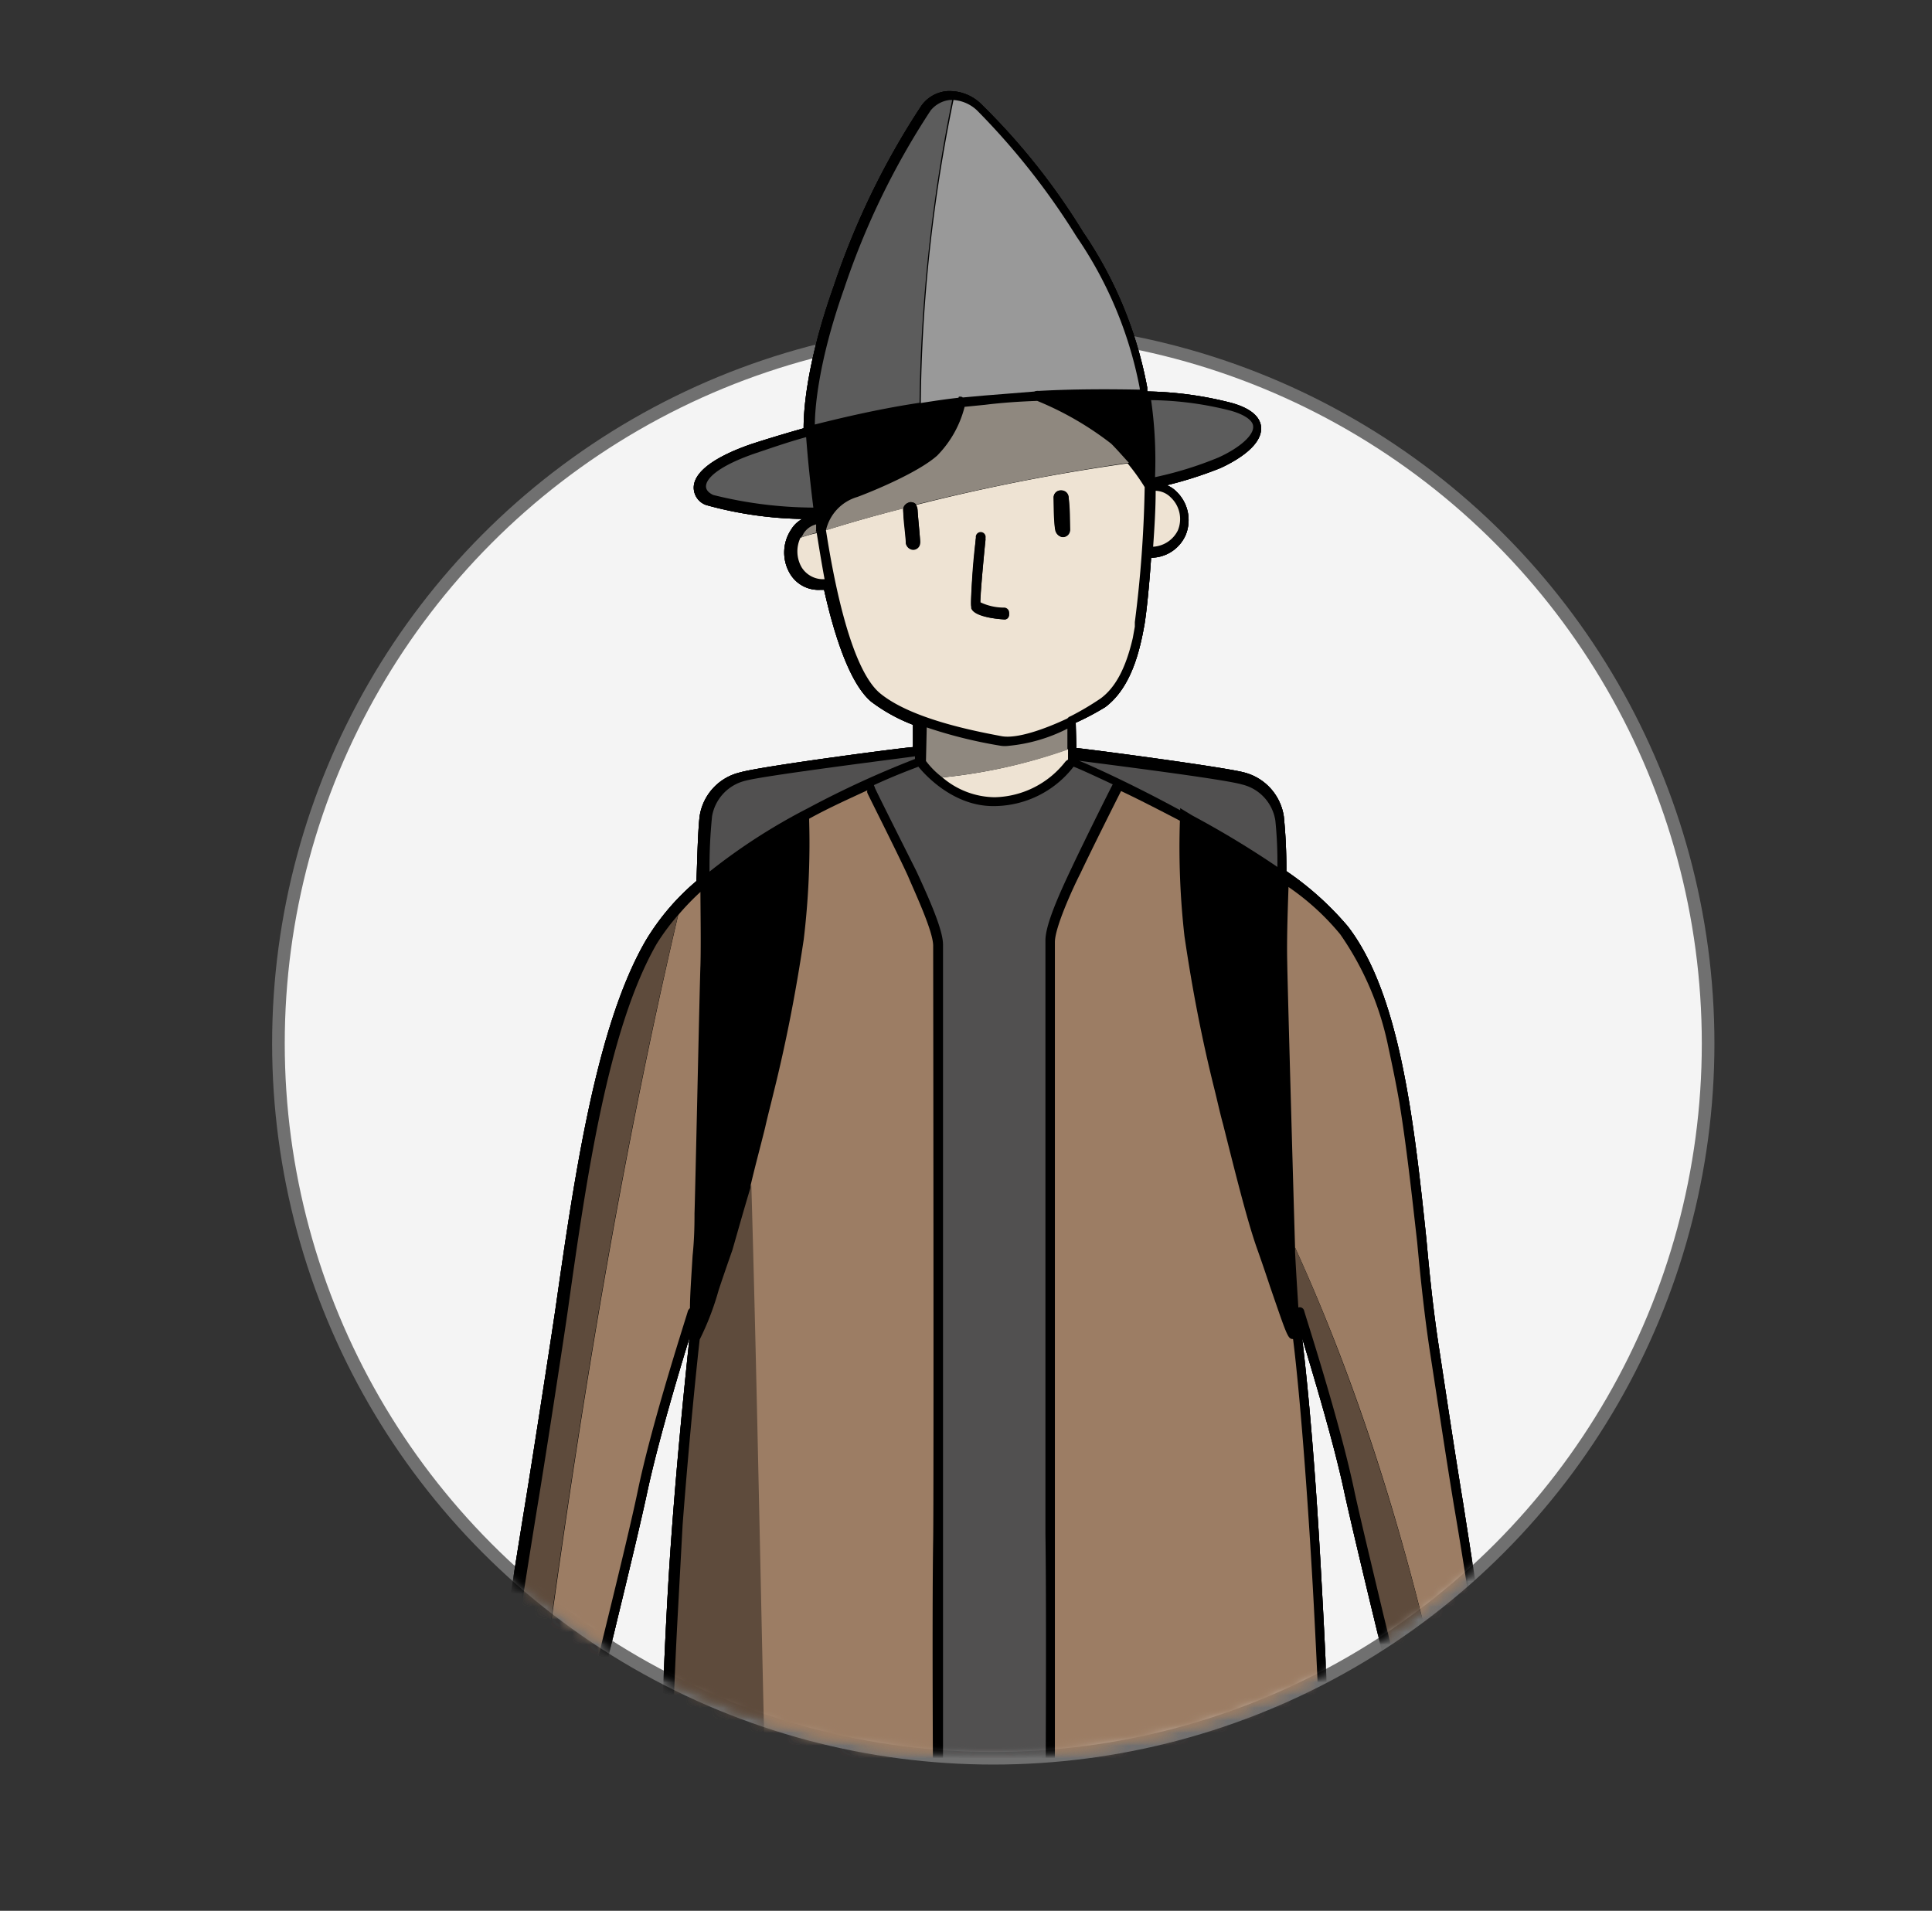 <svg id="Layer_1" data-name="Layer 1" xmlns="http://www.w3.org/2000/svg" xmlns:xlink="http://www.w3.org/1999/xlink" viewBox="0 0 153 151.33"><rect x="0" y="0" width="153" height="151.33" fill="#333333" stroke="none"/><defs><style>.cls-1{fill:#c4c4c4;}.cls-2{fill:#f4f4f4;stroke:#707070;}.cls-3{mask:url(#mask);}.cls-4{fill:#9c7d64;}.cls-5{fill:#5e4b3c;}.cls-6{fill:#515050;}.cls-7{fill:#999;}.cls-8{fill:#5c5c5c;}.cls-9{fill:#eee3d3;}.cls-10{fill:#8f887f;}</style><mask id="mask" x="-5.2" y="-7.25" width="139.97" height="282.5" maskUnits="userSpaceOnUse"><g id="mask0"><path class="cls-1" d="M134.77,82.64a56.11,56.11,0,0,1-56.11,56.11c-31,0-42.84-18.7-83.86-56.11,0-31,52.87-89.89,83.86-89.89S134.77,51.65,134.77,82.64Z"/></g></mask></defs><title>Icon Updates</title><circle class="cls-2" cx="78.66" cy="82.64" r="56.61"/><g class="cls-3"><path d="M40.23,162.21a.76.76,0,0,0,.36,0,1.45,1.45,0,0,0,1-.47c.68-.68,1.25-3.13,1.4-4.28a21.68,21.68,0,0,0,.11-3.33,5.06,5.06,0,0,0,.31.78s0,0,0,.1a1.88,1.88,0,0,0,1.76,1.15.86.86,0,0,0,.57-.26c.52-.58.36-2,.1-4.28l-.15-1.09a38.58,38.58,0,0,1,0-7.77c.15-1.88,1.81-8.71,3.26-14.76.94-3.86,1.82-7.56,2.28-9.7.83-3.91,2.49-9.49,3.37-12.35-.21,2.08-1.14,10.63-1.66,19.18-.62,10.43-.72,19.45-.72,19.51v.36h.36s1.24,0,3,.16c-.1,1.77-.72,14.18,0,26.95.73,14.14,4.2,71,4.36,73.89,0,.31,0,.63,0,.94.1,1.51.26,3.28.46,5,.52,5.06,1.2,10.12,1.2,10.22l0,.32.31.05s.78.05,1.66.16l-.06,1.56c-.88.52-5,3-8.08,4.64-4.4,2.35-4.35,4.38-4.25,4.95a1.2,1.2,0,0,0,.57.79,3.42,3.42,0,0,0,1.56.36,6.72,6.72,0,0,0,2-.31,75.71,75.71,0,0,0,8-3.34c2-.94,6.63-3.65,6.84-3.75l.15-.11.36-4.79v-.06c.63-.05,1.09-.15,1.14-.15l.31-.06s.52-23.51.94-44.52c.2-10.28.41-20,.52-26,.05-3.08.1-5.17.1-6,.1-6.15,1.29-18.51,2.07-24,.83-5.74,2.07-9.13,2.8-9.49.47-.21.52-.16.93.05S80.9,154.33,82,162c.62,4.32,1.66,13.66,2,20.33,0,1.36.1,2.61.16,3.7,0,1.26.1,6.21.25,13,.47,22,1.35,63.46,1.35,63.46l.31.05s.52.05,1.14.16a.3.3,0,0,0,0,.2l.36,4.8.16.11c.21.1,4.87,2.81,6.84,3.75a77,77,0,0,0,8,3.34,7,7,0,0,0,2,.31,2.74,2.74,0,0,0,1.55-.37,1.18,1.18,0,0,0,.57-.78c.11-.57.16-2.55-4.25-5-3.11-1.67-7.2-4.12-8.08-4.64l0-1.72c.93-.05,1.71-.16,1.76-.16l.31-.05,0-.31c0-.11,1.35-10.33,1.71-16.12.21-2.86,3.68-59.75,4.35-73.88.63-12.72,0-25.19-.05-27,1.61-.1,2.65-.15,2.7-.15h.36v-.37c0-.1-.31-9.85-.83-19.14-.62-11.73-1.35-17.83-1.55-19.55.88,2.92,2.54,8.4,3.36,12.31.47,2.13,1.35,5.84,2.28,9.69,1.46,6.05,3.11,12.88,3.27,14.76a38.58,38.58,0,0,1,0,7.77c0,.36-.1.73-.16,1.09-.26,2.3-.41,3.71.11,4.28a.8.8,0,0,0,.57.26c1,0,1.71-.62,2.07-2,0,1.2,0,2.5.1,3.34.16,1.14.73,3.59,1.4,4.27a1.33,1.33,0,0,0,1,.47,1.06,1.06,0,0,0,.36-.05c.62-.21,1-1,1.14-2.45.1-1.2,1.14-11.84.1-21-.57-5.37-1.71-12.31-2.85-19.66-.67-4.07-1.29-8.24-1.91-12.3-.42-2.72-.73-5.58-1-8.61-1-9.54-2.12-19.45-6.22-24.77a24.28,24.28,0,0,0-4.87-4.38c0-.05,0-.1,0-.15a40.47,40.47,0,0,0-.2-4.17,4.24,4.24,0,0,0-3.17-3.5c-1.55-.41-11.34-1.72-13.26-1.93l-.05-2A21.14,21.14,0,0,0,87.53,56c2.08-1.56,2.75-4.53,3.11-6.57.16-1,.37-3,.52-5.26a3,3,0,0,0,2.75-1.83,3.13,3.13,0,0,0-.78-3.44,2.12,2.12,0,0,0-.73-.47,31.26,31.26,0,0,0,4.25-1.36c.78-.36,3.32-1.61,3.22-3.23-.06-.83-.83-1.51-2.34-1.93A28.54,28.54,0,0,0,90.85,31c0-.11,0-.21,0-.32a32.22,32.22,0,0,0-5.08-12.3,52.56,52.56,0,0,0-8-10.07,3.58,3.58,0,0,0-2.8-1.09,2.79,2.79,0,0,0-2,1.15,61.36,61.36,0,0,0-6.94,14.28c-2.34,6.57-2.39,10.43-2.39,11.27-1.45.41-2.85.83-4.14,1.25-2.9,1-4.51,2.19-4.56,3.39A1.46,1.46,0,0,0,55.93,40a30.17,30.17,0,0,0,7.61,1.1,2.28,2.28,0,0,0-.88.83,3.28,3.28,0,0,0-.1,3.5A2.62,2.62,0,0,0,65,46.71h.26c.78,3.49,2,7.4,3.73,8.86A13.44,13.44,0,0,0,72.3,57.4l0,1.77c-.47,0-12,1.51-13.68,2a4.21,4.21,0,0,0-3.21,3.45c-.16,1.25-.21,4.32-.26,5.16a18.89,18.89,0,0,0-4,4.69c-3.94,6.78-5.65,18.62-7.15,29.1-.16,1.14-1.77,11.62-2.44,15.69-1.19,7.35-2.28,14.29-2.85,19.66a120.75,120.75,0,0,0,.1,21C39.19,161.16,39.55,162,40.23,162.21Z"/><path class="cls-4" d="M63.65,74.4c-.63,4.22-1.4,8.18-2.39,12.15-.21.88-.46,1.82-.67,2.76-.36,1.46-.78,3-1.14,4.54.41,16.06.78,34.83,1.19,50.89,4.82.21,10.47.47,12.38.47h.88c0-2.71-.1-17.05,0-23.31.06-4,0-46.88,0-47,0-1.15-1.45-4.22-2-5.53-.88-1.93-3.21-6.52-3.21-6.57a.31.31,0,0,1,0-.21c-1.35.63-3,1.36-4.61,2.25V65A64.08,64.08,0,0,1,63.65,74.4Z"/><path class="cls-4" d="M44.73,145.05c.05-.73.1-1.51.16-2.29.15-2,1.76-8.56,3.31-14.87.94-3.85,1.82-7.5,2.28-9.69,1.14-5.58,4-14.29,4-14.39a.8.8,0,0,1,.16-.21c0-1,.1-2.35.21-4.17C55,98,55,96.71,55,96.09c.05-1.15.42-18.62.47-19.61.05-1.77,0-4.43,0-5.84a20.15,20.15,0,0,0-1.76,1.83C48.2,96,44.63,120.07,41.52,144.63Z"/><path class="cls-5" d="M53.7,72.47A17.71,17.71,0,0,0,52,74.76c-3.83,6.68-5.54,18.41-7,28.79-.15,1.14-1.76,11.68-2.43,15.69-1.19,7.35-2.28,14.29-2.85,19.61-.21,1.72-.31,3.54-.36,5.37l2.12.31C44.63,120,48.16,96,53.7,72.47Z"/><path class="cls-5" d="M58,99c-.42,1.2-.78,2.24-1.09,3.18a22,22,0,0,1-1.5,3.91c-.21,1.83-.83,7.82-1.35,14.65l-.41,7.56c-.42,7.88-.52,14.45-.57,16.06l7.61.37c-.41-16.06-.72-34.78-1.19-50.89C58.88,95.88,58.36,97.76,58,99Z"/><path class="cls-4" d="M101.94,76.22c0,.94.52,19.4.62,22.58,6.68,14.65,10.67,29.93,13.63,45.83l2.23-.31c-.06-1.82-.16-3.65-.37-5.37-.15-1.51-.36-3.13-.62-4.9l-.88-5.94c-.41-2.82-.88-5.79-1.4-8.82-.67-4.06-1.29-8.24-1.92-12.3-.41-2.71-.72-5.58-1-8.61-.42-3.7-.83-7.5-1.4-11-.26-1.51-.57-3-.88-4.43A23.89,23.89,0,0,0,106.14,74a19.78,19.78,0,0,0-4.1-3.75C102,71.53,101.89,74.29,101.94,76.22Z"/><path class="cls-4" d="M83.54,74.61v70.6h1.25c3.36,0,17.46-.73,20-.84-.06-1.87-.37-10.53-.83-18.77-.68-11.84-1.35-17.94-1.56-19.55-.41,0-.46-.21-1.81-4.12-.31-.94-.67-2-1.09-3.18-.78-2.24-1.76-6.21-2.64-9.7-.26-.94-.47-1.93-.68-2.76-1-4-1.76-7.93-2.38-12.15A63,63,0,0,1,93.44,65c-1.71-.89-3.32-1.72-4.66-2.35-.32.63-2.39,4.75-3.22,6.52C84.94,70.38,83.54,73.46,83.54,74.61Z"/><path class="cls-5" d="M102.56,98.8v.37c.1,1.93.2,3.39.26,4.38a.36.36,0,0,1,.46.26c0,.1,2.85,8.81,4,14.39.47,2.14,1.35,5.79,2.28,9.7,1.56,6.36,3.17,12.93,3.32,14.86,0,.83.1,1.56.16,2.29l3.16-.42C113.23,128.73,109.19,113.45,102.56,98.8Z"/><path class="cls-6" d="M94.43,64.59a75.24,75.24,0,0,1,6.73,4.07A32.09,32.09,0,0,0,101,65a3.48,3.48,0,0,0-2.64-2.87c-1.4-.42-10.47-1.56-12.9-1.88,1.14.47,4.35,1.93,8,3.92V64Z"/><path class="cls-6" d="M72.46,60.11V59.9c-1.14.16-11.87,1.51-13.42,1.93a3.51,3.51,0,0,0-2.65,2.82,39.59,39.59,0,0,0-.2,4.38A46.92,46.92,0,0,1,64,64,76.37,76.37,0,0,1,72.46,60.11Z"/><path class="cls-6" d="M69.29,62.4c0,.06,2.33,4.7,3.27,6.57,1.09,2.35,2.12,4.7,2.12,5.84v70.34c2.59,0,4.1-.1,4.1-.1H79s1.35,0,3.79,0c0-1.77.1-17,0-23.57,0-4,0-46.87,0-47,0-1.2,1-3.49,2.12-5.84.83-1.77,2.85-5.84,3.21-6.52-1.55-.73-2.69-1.25-3.1-1.4a8,8,0,0,1-6.22,3.12h-.16c-3.06,0-5.28-2.34-5.91-3.12-.51.2-1.81.67-3.52,1.46C69.24,62.3,69.29,62.35,69.29,62.4Z"/><path class="cls-7" d="M76.13,31.43c.06,0,.06,0,.11.05l1.66-.15,4-.32a.76.76,0,0,1,.36-.05c2.69-.15,5.49-.15,8-.1v-.11a31.69,31.69,0,0,0-5-12A57,57,0,0,0,77.43,8.8a3,3,0,0,0-1.92-.88,124,124,0,0,0-2.59,24c1-.16,2-.31,3-.42C75.87,31.43,76,31.38,76.13,31.43Z"/><path class="cls-8" d="M59.91,35.87c-2.95,1-4,2-4,2.65,0,.37.36.58.57.68a33.22,33.22,0,0,0,7.93,1c-.36-2.92-.47-4.33-.57-5.58C62.45,35,61.16,35.45,59.91,35.87Z"/><path class="cls-8" d="M96.5,36.23c1.71-.78,2.79-1.77,2.74-2.45,0-.47-.67-.94-1.76-1.25a26.39,26.39,0,0,0-6.32-.84,33.9,33.9,0,0,1,.31,6.1A28.81,28.81,0,0,0,96.5,36.23Z"/><path class="cls-8" d="M75.41,7.92H75.2a2.28,2.28,0,0,0-1.5.83,60.67,60.67,0,0,0-6.84,14.08c-2.13,6-2.33,9.75-2.33,10.79,2.69-.68,5.49-1.3,8.29-1.72a128,128,0,0,1,2.59-24Z"/><path class="cls-9" d="M84.79,56.72a22.07,22.07,0,0,0,2.38-1.41c1.19-.88,2-2.45,2.54-4.79l.16-.89c0-.1,0-.26,0-.36a95.67,95.67,0,0,0,.78-10.69,16.24,16.24,0,0,0-1.35-1.88A156,156,0,0,0,72.51,40c.1.11.1.26.15.37.06.83.16,1.67.21,2.5,0,.31-.31.58-.57.63a.6.6,0,0,1-.57-.63c0-.83-.15-1.67-.21-2.5v-.11c-2.07.53-4.09,1.1-6.11,1.73.47,3,1.81,10.89,4.3,12.93s7.57,3,9.64,3.39c1.19.2,3.31-.53,5.18-1.41A.56.56,0,0,1,84.79,56.72Zm-5.24-7.66c-.93-.06-2.43-.26-2.64-1.05-.1-.36.21-3.54.37-5.42a.39.39,0,1,1,.77,0c-.2,2.3-.46,4.8-.41,5.11a4.33,4.33,0,0,0,1.91.42.41.41,0,0,1,.37.42C79.92,48.9,79.76,49.06,79.55,49.06Zm4-7.15c-.06-.83-.06-1.67-.11-2.5a.58.58,0,0,1,.57-.57.66.66,0,0,1,.62.57c.06.83.06,1.67.11,2.5a.66.66,0,0,1-.57.63A.63.63,0,0,1,83.6,41.91Z"/><path class="cls-9" d="M63.39,42.59a2.52,2.52,0,0,0,.1,2.35,2,2,0,0,0,1.81.93c-.25-1.35-.46-2.65-.62-3.65A9.71,9.71,0,0,0,63.39,42.59Z"/><path class="cls-9" d="M93.28,42a2.35,2.35,0,0,0-.57-2.61,1.74,1.74,0,0,0-1.19-.52c0,1.46-.1,3-.2,4.43A2.33,2.33,0,0,0,93.28,42Z"/><path class="cls-9" d="M74.63,61.57a6.48,6.48,0,0,0,4.14,1.57,7.3,7.3,0,0,0,5.6-2.82.8.8,0,0,1,.21-.16v-.83A42,42,0,0,1,74.63,61.57Z"/><path class="cls-10" d="M88,35.14a24.89,24.89,0,0,0-5.86-3.39c-1.45.05-2.85.15-4.14.31l-1.61.16a8.47,8.47,0,0,1-2.17,3.86c-1.45,1.3-4.93,2.76-6.33,3.28A3.57,3.57,0,0,0,65.41,42c2-.63,4-1.2,6.11-1.72a.74.74,0,0,1,.57-.52.66.66,0,0,1,.47.2A169.12,169.12,0,0,1,89.4,36.65C89,36.23,88.52,35.66,88,35.14Z"/><path class="cls-10" d="M64.63,42h0c0-.16,0-.26,0-.37v-.1a1.65,1.65,0,0,0-1,.73,1.08,1.08,0,0,1-.2.31c.41-.15.82-.26,1.29-.42C64.63,42.12,64.58,42.07,64.63,42Z"/><path class="cls-10" d="M74.63,61.57a42.67,42.67,0,0,0,9.9-2.19l0-1.67a12.88,12.88,0,0,1-4.67,1.36,2.24,2.24,0,0,1-.57,0,36.77,36.77,0,0,1-5.9-1.46l-.06,2.66A6.51,6.51,0,0,0,74.63,61.57Z"/><path d="M79.55,49.06a.35.35,0,0,0,.36-.37.4.4,0,0,0-.36-.42,4.64,4.64,0,0,1-1.92-.41c0-.32.16-2.87.42-5.11a.39.39,0,1,0-.78,0,44.28,44.28,0,0,0-.36,5.42C77.12,48.8,78.62,49,79.55,49.06Z"/><path d="M72.56,40a.4.4,0,0,0-.46-.2.56.56,0,0,0-.57.52v.1c0,.84.15,1.67.2,2.5a.62.62,0,0,0,.57.63.56.56,0,0,0,.57-.63c-.05-.83-.15-1.66-.2-2.5A.85.85,0,0,0,72.56,40Z"/><path d="M84.17,42.54a.56.56,0,0,0,.57-.63c0-.83,0-1.66-.11-2.5a.56.56,0,0,0-.62-.57.55.55,0,0,0-.57.57c0,.84,0,1.67.11,2.5A.71.71,0,0,0,84.17,42.54Z"/></g><g class="cls-3"><path d="M40.23,162.21a.76.76,0,0,0,.36,0,1.45,1.45,0,0,0,1-.47c.68-.68,1.25-3.13,1.4-4.28a21.68,21.68,0,0,0,.11-3.33,5.06,5.06,0,0,0,.31.78s0,0,0,.1a1.88,1.88,0,0,0,1.76,1.15.86.86,0,0,0,.57-.26c.52-.58.36-2,.1-4.28l-.15-1.09a38.58,38.58,0,0,1,0-7.77c.15-1.88,1.81-8.71,3.26-14.76.94-3.86,1.82-7.56,2.28-9.7.83-3.91,2.49-9.49,3.37-12.35-.21,2.08-1.14,10.63-1.66,19.18-.62,10.43-.72,19.45-.72,19.51v.36h.36s1.24,0,3,.16c-.1,1.77-.72,14.18,0,26.95.73,14.14,4.2,71,4.36,73.89,0,.31,0,.63,0,.94.1,1.51.26,3.28.46,5,.52,5.06,1.2,10.12,1.2,10.22l0,.32.31.05s.78.05,1.66.16l-.06,1.56c-.88.52-5,3-8.08,4.64-4.4,2.35-4.35,4.38-4.25,4.95a1.2,1.2,0,0,0,.57.79,3.42,3.42,0,0,0,1.56.36,6.72,6.72,0,0,0,2-.31,75.71,75.71,0,0,0,8-3.34c2-.94,6.63-3.65,6.84-3.75l.15-.11.36-4.79v-.06c.63-.05,1.09-.15,1.14-.15l.31-.06s.52-23.51.94-44.52c.2-10.28.41-20,.52-26,.05-3.08.1-5.17.1-6,.1-6.15,1.29-18.51,2.07-24,.83-5.74,2.07-9.13,2.8-9.49.47-.21.52-.16.93.05S80.9,154.33,82,162c.62,4.32,1.66,13.66,2,20.33,0,1.36.1,2.61.16,3.7,0,1.26.1,6.21.25,13,.47,22,1.35,63.46,1.35,63.46l.31.05s.52.05,1.14.16a.3.3,0,0,0,0,.2l.36,4.8.16.11c.21.1,4.87,2.81,6.84,3.75a77,77,0,0,0,8,3.34,7,7,0,0,0,2,.31,2.74,2.74,0,0,0,1.55-.37,1.18,1.18,0,0,0,.57-.78c.11-.57.16-2.55-4.25-5-3.11-1.67-7.2-4.12-8.08-4.64l0-1.72c.93-.05,1.71-.16,1.76-.16l.31-.05,0-.31c0-.11,1.35-10.33,1.71-16.12.21-2.86,3.68-59.75,4.35-73.88.63-12.72,0-25.19-.05-27,1.61-.1,2.65-.15,2.7-.15h.36v-.37c0-.1-.31-9.85-.83-19.14-.62-11.73-1.35-17.83-1.55-19.55.88,2.92,2.54,8.4,3.36,12.31.47,2.13,1.35,5.84,2.28,9.69,1.46,6.05,3.11,12.88,3.27,14.76a38.58,38.58,0,0,1,0,7.77c0,.36-.1.73-.16,1.09-.26,2.3-.41,3.71.11,4.28a.8.8,0,0,0,.57.26c1,0,1.71-.62,2.07-2,0,1.2,0,2.5.1,3.34.16,1.14.73,3.59,1.4,4.27a1.33,1.33,0,0,0,1,.47,1.06,1.06,0,0,0,.36-.05c.62-.21,1-1,1.14-2.45.1-1.2,1.14-11.84.1-21-.57-5.37-1.71-12.31-2.85-19.66-.67-4.07-1.29-8.24-1.91-12.3-.42-2.72-.73-5.58-1-8.61-1-9.54-2.12-19.45-6.22-24.77a24.28,24.28,0,0,0-4.87-4.38c0-.05,0-.1,0-.15a40.47,40.47,0,0,0-.2-4.17,4.24,4.24,0,0,0-3.17-3.5c-1.55-.41-11.34-1.72-13.26-1.93l-.05-2A21.14,21.14,0,0,0,87.53,56c2.08-1.56,2.75-4.53,3.11-6.57.16-1,.37-3,.52-5.26a3,3,0,0,0,2.75-1.83,3.13,3.13,0,0,0-.78-3.44,2.12,2.12,0,0,0-.73-.47,31.26,31.26,0,0,0,4.25-1.36c.78-.36,3.32-1.61,3.22-3.23-.06-.83-.83-1.51-2.34-1.93A28.54,28.54,0,0,0,90.85,31c0-.11,0-.21,0-.32a32.22,32.22,0,0,0-5.08-12.3,52.56,52.56,0,0,0-8-10.07,3.58,3.58,0,0,0-2.8-1.09,2.79,2.79,0,0,0-2,1.15,61.36,61.36,0,0,0-6.94,14.28c-2.34,6.57-2.39,10.43-2.39,11.27-1.45.41-2.85.83-4.14,1.25-2.9,1-4.51,2.19-4.56,3.39A1.46,1.46,0,0,0,55.93,40a30.17,30.17,0,0,0,7.61,1.1,2.28,2.28,0,0,0-.88.83,3.28,3.28,0,0,0-.1,3.5A2.62,2.62,0,0,0,65,46.71h.26c.78,3.49,2,7.4,3.73,8.86A13.44,13.44,0,0,0,72.3,57.4l0,1.77c-.47,0-12,1.51-13.68,2a4.21,4.21,0,0,0-3.21,3.45c-.16,1.25-.21,4.32-.26,5.16a18.89,18.89,0,0,0-4,4.69c-3.94,6.78-5.65,18.62-7.15,29.1-.16,1.14-1.77,11.62-2.44,15.69-1.19,7.35-2.28,14.29-2.85,19.66a120.75,120.75,0,0,0,.1,21C39.19,161.16,39.55,162,40.23,162.21Z"/><path class="cls-4" d="M63.65,74.4c-.63,4.22-1.4,8.18-2.39,12.15-.21.88-.46,1.82-.67,2.76-.36,1.46-.78,3-1.14,4.54.41,16.06.78,34.83,1.19,50.89,4.82.21,10.47.47,12.38.47h.88c0-2.71-.1-17.05,0-23.31.06-4,0-46.88,0-47,0-1.15-1.45-4.22-2-5.53-.88-1.93-3.21-6.52-3.21-6.57a.31.31,0,0,1,0-.21c-1.35.63-3,1.36-4.61,2.25V65A64.08,64.08,0,0,1,63.65,74.4Z"/><path class="cls-4" d="M44.73,145.05c.05-.73.1-1.51.16-2.29.15-2,1.76-8.56,3.31-14.87.94-3.85,1.82-7.5,2.28-9.69,1.14-5.58,4-14.29,4-14.39a.8.8,0,0,1,.16-.21c0-1,.1-2.35.21-4.17C55,98,55,96.71,55,96.09c.05-1.15.42-18.62.47-19.61.05-1.77,0-4.43,0-5.84a20.15,20.15,0,0,0-1.76,1.83C48.2,96,44.63,120.07,41.52,144.63Z"/><path class="cls-5" d="M53.7,72.47A17.71,17.71,0,0,0,52,74.76c-3.83,6.68-5.54,18.41-7,28.79-.15,1.14-1.76,11.68-2.43,15.69-1.19,7.35-2.28,14.29-2.85,19.61-.21,1.72-.31,3.54-.36,5.37l2.12.31C44.63,120,48.16,96,53.7,72.47Z"/><path class="cls-5" d="M58,99c-.42,1.2-.78,2.24-1.09,3.18a22,22,0,0,1-1.5,3.91c-.21,1.83-.83,7.82-1.35,14.65l-.41,7.56c-.42,7.88-.52,14.45-.57,16.06l7.61.37c-.41-16.06-.72-34.78-1.19-50.89C58.88,95.88,58.36,97.76,58,99Z"/><path class="cls-4" d="M101.94,76.22c0,.94.52,19.4.62,22.58,6.68,14.65,10.67,29.93,13.63,45.83l2.23-.31c-.06-1.82-.16-3.65-.37-5.37-.15-1.51-.36-3.13-.62-4.9l-.88-5.94c-.41-2.82-.88-5.79-1.4-8.82-.67-4.06-1.29-8.24-1.92-12.3-.41-2.71-.72-5.58-1-8.61-.42-3.7-.83-7.5-1.4-11-.26-1.51-.57-3-.88-4.43A23.89,23.89,0,0,0,106.14,74a19.78,19.78,0,0,0-4.1-3.75C102,71.53,101.89,74.29,101.94,76.22Z"/><path class="cls-4" d="M83.54,74.61v70.6h1.25c3.36,0,17.46-.73,20-.84-.06-1.87-.37-10.53-.83-18.77-.68-11.84-1.35-17.94-1.56-19.55-.41,0-.46-.21-1.81-4.12-.31-.94-.67-2-1.09-3.18-.78-2.24-1.76-6.21-2.64-9.7-.26-.94-.47-1.93-.68-2.76-1-4-1.76-7.93-2.38-12.15A63,63,0,0,1,93.44,65c-1.71-.89-3.32-1.72-4.66-2.35-.32.63-2.39,4.75-3.22,6.52C84.94,70.38,83.54,73.46,83.54,74.61Z"/><path class="cls-5" d="M102.56,98.8v.37c.1,1.93.2,3.39.26,4.38a.36.36,0,0,1,.46.26c0,.1,2.85,8.81,4,14.39.47,2.14,1.35,5.79,2.28,9.7,1.56,6.36,3.17,12.93,3.32,14.86,0,.83.1,1.56.16,2.29l3.16-.42C113.23,128.73,109.19,113.45,102.56,98.8Z"/><path class="cls-6" d="M94.43,64.59a75.24,75.24,0,0,1,6.73,4.07A32.09,32.09,0,0,0,101,65a3.48,3.48,0,0,0-2.64-2.87c-1.4-.42-10.47-1.56-12.9-1.88,1.14.47,4.35,1.93,8,3.92V64Z"/><path class="cls-6" d="M72.46,60.11V59.9c-1.14.16-11.87,1.51-13.42,1.93a3.51,3.51,0,0,0-2.65,2.82,39.59,39.59,0,0,0-.2,4.38A46.92,46.92,0,0,1,64,64,76.37,76.37,0,0,1,72.46,60.11Z"/><path class="cls-6" d="M69.29,62.4c0,.06,2.33,4.7,3.27,6.57,1.09,2.35,2.12,4.7,2.12,5.84v70.34c2.59,0,4.1-.1,4.1-.1H79s1.35,0,3.79,0c0-1.77.1-17,0-23.57,0-4,0-46.87,0-47,0-1.2,1-3.49,2.12-5.84.83-1.77,2.85-5.84,3.21-6.52-1.55-.73-2.69-1.25-3.1-1.4a8,8,0,0,1-6.22,3.12h-.16c-3.06,0-5.28-2.34-5.91-3.12-.51.2-1.81.67-3.52,1.46C69.24,62.3,69.29,62.35,69.29,62.4Z"/><path class="cls-7" d="M76.13,31.43c.06,0,.06,0,.11.05l1.66-.15,4-.32a.76.76,0,0,1,.36-.05c2.69-.15,5.49-.15,8-.1v-.11a31.69,31.69,0,0,0-5-12A57,57,0,0,0,77.43,8.8a3,3,0,0,0-1.92-.88,124,124,0,0,0-2.59,24c1-.16,2-.31,3-.42C75.87,31.43,76,31.38,76.13,31.43Z"/><path class="cls-8" d="M59.91,35.87c-2.95,1-4,2-4,2.65,0,.37.36.58.57.68a33.22,33.22,0,0,0,7.93,1c-.36-2.92-.47-4.33-.57-5.58C62.45,35,61.16,35.45,59.91,35.87Z"/><path class="cls-8" d="M96.5,36.23c1.71-.78,2.79-1.77,2.74-2.45,0-.47-.67-.94-1.76-1.25a26.39,26.39,0,0,0-6.32-.84,33.9,33.9,0,0,1,.31,6.1A28.81,28.81,0,0,0,96.5,36.23Z"/><path class="cls-8" d="M75.41,7.92H75.2a2.28,2.28,0,0,0-1.5.83,60.67,60.67,0,0,0-6.84,14.08c-2.13,6-2.33,9.75-2.33,10.79,2.69-.68,5.49-1.3,8.29-1.72a128,128,0,0,1,2.59-24Z"/><path class="cls-9" d="M84.79,56.72a22.07,22.07,0,0,0,2.38-1.41c1.19-.88,2-2.45,2.54-4.79l.16-.89c0-.1,0-.26,0-.36a95.67,95.67,0,0,0,.78-10.69,16.24,16.24,0,0,0-1.35-1.88A156,156,0,0,0,72.51,40c.1.11.1.26.15.37.06.83.16,1.67.21,2.5,0,.31-.31.58-.57.63a.6.6,0,0,1-.57-.63c0-.83-.15-1.67-.21-2.5v-.11c-2.07.53-4.09,1.1-6.11,1.73.47,3,1.81,10.89,4.3,12.93s7.57,3,9.64,3.39c1.19.2,3.31-.53,5.18-1.41A.56.56,0,0,1,84.79,56.72Zm-5.24-7.66c-.93-.06-2.43-.26-2.64-1.05-.1-.36.21-3.54.37-5.42a.39.39,0,1,1,.77,0c-.2,2.3-.46,4.8-.41,5.11a4.33,4.33,0,0,0,1.91.42.41.41,0,0,1,.37.42C79.92,48.9,79.76,49.06,79.55,49.06Zm4-7.15c-.06-.83-.06-1.67-.11-2.5a.58.58,0,0,1,.57-.57.66.66,0,0,1,.62.57c.06.83.06,1.67.11,2.5a.66.66,0,0,1-.57.63A.63.63,0,0,1,83.6,41.91Z"/><path class="cls-9" d="M63.39,42.59a2.52,2.52,0,0,0,.1,2.35,2,2,0,0,0,1.81.93c-.25-1.35-.46-2.65-.62-3.65A9.71,9.71,0,0,0,63.39,42.59Z"/><path class="cls-9" d="M93.28,42a2.35,2.35,0,0,0-.57-2.61,1.74,1.74,0,0,0-1.19-.52c0,1.46-.1,3-.2,4.43A2.33,2.33,0,0,0,93.28,42Z"/><path class="cls-9" d="M74.63,61.57a6.48,6.48,0,0,0,4.14,1.57,7.3,7.3,0,0,0,5.6-2.82.8.8,0,0,1,.21-.16v-.83A42,42,0,0,1,74.63,61.57Z"/><path class="cls-10" d="M88,35.14a24.89,24.89,0,0,0-5.86-3.39c-1.45.05-2.85.15-4.14.31l-1.61.16a8.47,8.47,0,0,1-2.17,3.86c-1.45,1.3-4.93,2.76-6.33,3.28A3.57,3.57,0,0,0,65.41,42c2-.63,4-1.2,6.11-1.72a.74.74,0,0,1,.57-.52.66.66,0,0,1,.47.2A169.12,169.12,0,0,1,89.4,36.65C89,36.23,88.52,35.66,88,35.14Z"/><path class="cls-10" d="M64.63,42h0c0-.16,0-.26,0-.37v-.1a1.65,1.65,0,0,0-1,.73,1.08,1.08,0,0,1-.2.31c.41-.15.82-.26,1.29-.42C64.63,42.12,64.58,42.07,64.63,42Z"/><path class="cls-10" d="M74.63,61.57a42.67,42.67,0,0,0,9.9-2.19l0-1.67a12.88,12.88,0,0,1-4.67,1.36,2.24,2.24,0,0,1-.57,0,36.77,36.77,0,0,1-5.9-1.46l-.06,2.66A6.51,6.51,0,0,0,74.63,61.57Z"/><path d="M79.55,49.06a.35.35,0,0,0,.36-.37.4.4,0,0,0-.36-.42,4.64,4.64,0,0,1-1.92-.41c0-.32.16-2.87.42-5.11a.39.39,0,1,0-.78,0,44.28,44.28,0,0,0-.36,5.42C77.12,48.8,78.62,49,79.55,49.06Z"/><path d="M72.56,40a.4.4,0,0,0-.46-.2.56.56,0,0,0-.57.52v.1c0,.84.15,1.67.2,2.5a.62.62,0,0,0,.57.63.56.56,0,0,0,.57-.63c-.05-.83-.15-1.66-.2-2.5A.85.85,0,0,0,72.56,40Z"/><path d="M84.17,42.54a.56.56,0,0,0,.57-.63c0-.83,0-1.66-.11-2.5a.56.56,0,0,0-.62-.57.55.55,0,0,0-.57.57c0,.84,0,1.67.11,2.5A.71.71,0,0,0,84.17,42.54Z"/></g><g class="cls-3"><path d="M40.23,162.21a.76.76,0,0,0,.36,0,1.45,1.45,0,0,0,1-.47c.68-.68,1.25-3.13,1.4-4.28a21.68,21.68,0,0,0,.11-3.33,5.06,5.06,0,0,0,.31.78s0,0,0,.1a1.88,1.88,0,0,0,1.76,1.15.86.86,0,0,0,.57-.26c.52-.58.36-2,.1-4.28l-.15-1.09a38.58,38.58,0,0,1,0-7.77c.15-1.88,1.81-8.71,3.26-14.76.94-3.86,1.82-7.56,2.28-9.7.83-3.91,2.49-9.49,3.37-12.35-.21,2.08-1.14,10.63-1.66,19.18-.62,10.43-.72,19.45-.72,19.51v.36h.36s1.24,0,3,.16c-.1,1.77-.72,14.18,0,26.95.73,14.14,4.2,71,4.36,73.89,0,.31,0,.63,0,.94.1,1.51.26,3.28.46,5,.52,5.06,1.2,10.12,1.2,10.22l0,.32.31.05s.78.05,1.66.16l-.06,1.56c-.88.52-5,3-8.08,4.64-4.4,2.35-4.35,4.38-4.25,4.95a1.2,1.2,0,0,0,.57.79,3.42,3.42,0,0,0,1.56.36,6.72,6.72,0,0,0,2-.31,75.71,75.71,0,0,0,8-3.34c2-.94,6.63-3.65,6.84-3.75l.15-.11.36-4.79v-.06c.63-.05,1.09-.15,1.14-.15l.31-.06s.52-23.51.94-44.52c.2-10.28.41-20,.52-26,.05-3.08.1-5.17.1-6,.1-6.15,1.29-18.51,2.07-24,.83-5.74,2.07-9.13,2.8-9.49.47-.21.52-.16.93.05S80.9,154.33,82,162c.62,4.32,1.66,13.66,2,20.33,0,1.36.1,2.61.16,3.7,0,1.26.1,6.21.25,13,.47,22,1.35,63.46,1.35,63.46l.31.05s.52.05,1.14.16a.3.3,0,0,0,0,.2l.36,4.8.16.11c.21.1,4.87,2.81,6.84,3.75a77,77,0,0,0,8,3.34,7,7,0,0,0,2,.31,2.74,2.74,0,0,0,1.55-.37,1.18,1.18,0,0,0,.57-.78c.11-.57.16-2.55-4.25-5-3.11-1.67-7.2-4.12-8.08-4.64l0-1.72c.93-.05,1.71-.16,1.76-.16l.31-.05,0-.31c0-.11,1.35-10.33,1.71-16.12.21-2.86,3.68-59.75,4.35-73.88.63-12.72,0-25.19-.05-27,1.61-.1,2.65-.15,2.7-.15h.36v-.37c0-.1-.31-9.85-.83-19.14-.62-11.73-1.35-17.83-1.55-19.55.88,2.92,2.54,8.4,3.36,12.31.47,2.13,1.35,5.84,2.28,9.69,1.46,6.05,3.11,12.88,3.27,14.76a38.58,38.58,0,0,1,0,7.77c0,.36-.1.73-.16,1.09-.26,2.3-.41,3.71.11,4.28a.8.8,0,0,0,.57.26c1,0,1.71-.62,2.07-2,0,1.2,0,2.5.1,3.34.16,1.14.73,3.59,1.4,4.27a1.33,1.33,0,0,0,1,.47,1.06,1.06,0,0,0,.36-.05c.62-.21,1-1,1.14-2.45.1-1.2,1.14-11.84.1-21-.57-5.37-1.71-12.31-2.85-19.66-.67-4.07-1.29-8.24-1.91-12.3-.42-2.72-.73-5.58-1-8.61-1-9.54-2.12-19.45-6.22-24.77a24.28,24.28,0,0,0-4.87-4.38c0-.05,0-.1,0-.15a40.47,40.47,0,0,0-.2-4.17,4.24,4.24,0,0,0-3.17-3.5c-1.55-.41-11.34-1.72-13.26-1.93l-.05-2A21.14,21.14,0,0,0,87.53,56c2.08-1.56,2.75-4.53,3.11-6.57.16-1,.37-3,.52-5.26a3,3,0,0,0,2.75-1.83,3.13,3.13,0,0,0-.78-3.44,2.12,2.12,0,0,0-.73-.47,31.26,31.26,0,0,0,4.25-1.36c.78-.36,3.32-1.61,3.22-3.23-.06-.83-.83-1.51-2.34-1.93A28.54,28.54,0,0,0,90.85,31c0-.11,0-.21,0-.32a32.22,32.22,0,0,0-5.08-12.3,52.56,52.56,0,0,0-8-10.07,3.58,3.58,0,0,0-2.8-1.09,2.79,2.79,0,0,0-2,1.15,61.36,61.36,0,0,0-6.94,14.28c-2.34,6.57-2.39,10.43-2.39,11.27-1.45.41-2.85.83-4.14,1.25-2.9,1-4.51,2.19-4.56,3.39A1.46,1.46,0,0,0,55.93,40a30.17,30.17,0,0,0,7.61,1.1,2.28,2.28,0,0,0-.88.83,3.28,3.28,0,0,0-.1,3.5A2.62,2.62,0,0,0,65,46.71h.26c.78,3.49,2,7.4,3.73,8.86A13.44,13.44,0,0,0,72.3,57.4l0,1.77c-.47,0-12,1.51-13.68,2a4.21,4.21,0,0,0-3.21,3.45c-.16,1.25-.21,4.32-.26,5.16a18.89,18.89,0,0,0-4,4.69c-3.94,6.78-5.65,18.62-7.15,29.1-.16,1.14-1.77,11.62-2.44,15.69-1.19,7.35-2.28,14.29-2.85,19.66a120.75,120.75,0,0,0,.1,21C39.19,161.16,39.55,162,40.23,162.21Z"/><path class="cls-4" d="M63.65,74.4c-.63,4.22-1.4,8.18-2.39,12.15-.21.88-.46,1.82-.67,2.76-.36,1.46-.78,3-1.14,4.54.41,16.06.78,34.83,1.19,50.89,4.82.21,10.47.47,12.38.47h.88c0-2.71-.1-17.05,0-23.31.06-4,0-46.88,0-47,0-1.15-1.45-4.22-2-5.53-.88-1.93-3.21-6.52-3.21-6.57a.31.31,0,0,1,0-.21c-1.35.63-3,1.36-4.61,2.25V65A64.08,64.08,0,0,1,63.65,74.4Z"/><path class="cls-4" d="M44.73,145.05c.05-.73.1-1.51.16-2.29.15-2,1.76-8.56,3.31-14.87.94-3.85,1.82-7.5,2.28-9.69,1.14-5.58,4-14.29,4-14.39a.8.8,0,0,1,.16-.21c0-1,.1-2.35.21-4.17C55,98,55,96.71,55,96.09c.05-1.15.42-18.62.47-19.61.05-1.77,0-4.43,0-5.84a20.15,20.15,0,0,0-1.76,1.83C48.2,96,44.63,120.07,41.52,144.63Z"/><path class="cls-5" d="M53.7,72.47A17.71,17.71,0,0,0,52,74.76c-3.83,6.68-5.54,18.41-7,28.79-.15,1.14-1.76,11.68-2.43,15.69-1.19,7.35-2.28,14.29-2.85,19.61-.21,1.72-.31,3.54-.36,5.37l2.12.31C44.63,120,48.16,96,53.7,72.47Z"/><path class="cls-5" d="M58,99c-.42,1.2-.78,2.24-1.09,3.18a22,22,0,0,1-1.5,3.91c-.21,1.83-.83,7.82-1.35,14.65l-.41,7.56c-.42,7.88-.52,14.45-.57,16.06l7.61.37c-.41-16.06-.72-34.78-1.19-50.89C58.88,95.88,58.36,97.76,58,99Z"/><path class="cls-4" d="M101.94,76.22c0,.94.52,19.4.62,22.58,6.68,14.65,10.67,29.93,13.63,45.83l2.23-.31c-.06-1.82-.16-3.65-.37-5.37-.15-1.51-.36-3.13-.62-4.9l-.88-5.94c-.41-2.82-.88-5.79-1.4-8.82-.67-4.06-1.29-8.24-1.92-12.3-.41-2.71-.72-5.58-1-8.61-.42-3.7-.83-7.5-1.4-11-.26-1.51-.57-3-.88-4.43A23.89,23.89,0,0,0,106.14,74a19.78,19.78,0,0,0-4.1-3.75C102,71.53,101.89,74.29,101.94,76.22Z"/><path class="cls-4" d="M83.54,74.61v70.6h1.25c3.36,0,17.46-.73,20-.84-.06-1.87-.37-10.53-.83-18.77-.68-11.84-1.35-17.94-1.56-19.55-.41,0-.46-.21-1.81-4.12-.31-.94-.67-2-1.09-3.18-.78-2.24-1.76-6.21-2.64-9.7-.26-.94-.47-1.93-.68-2.76-1-4-1.76-7.93-2.38-12.15A63,63,0,0,1,93.44,65c-1.71-.89-3.32-1.72-4.66-2.35-.32.63-2.39,4.75-3.22,6.52C84.94,70.38,83.54,73.46,83.54,74.61Z"/><path class="cls-5" d="M102.56,98.8v.37c.1,1.93.2,3.39.26,4.38a.36.36,0,0,1,.46.26c0,.1,2.85,8.81,4,14.39.47,2.14,1.35,5.79,2.28,9.7,1.56,6.36,3.17,12.93,3.32,14.86,0,.83.1,1.56.16,2.29l3.16-.42C113.23,128.73,109.19,113.45,102.56,98.8Z"/><path class="cls-6" d="M94.43,64.59a75.24,75.24,0,0,1,6.73,4.07A32.09,32.09,0,0,0,101,65a3.48,3.48,0,0,0-2.64-2.87c-1.4-.42-10.47-1.56-12.9-1.88,1.14.47,4.35,1.93,8,3.92V64Z"/><path class="cls-6" d="M72.46,60.11V59.9c-1.14.16-11.87,1.51-13.42,1.93a3.51,3.51,0,0,0-2.65,2.82,39.59,39.59,0,0,0-.2,4.38A46.92,46.92,0,0,1,64,64,76.37,76.37,0,0,1,72.46,60.11Z"/><path class="cls-6" d="M69.29,62.4c0,.06,2.33,4.7,3.27,6.57,1.09,2.35,2.12,4.7,2.12,5.84v70.34c2.59,0,4.1-.1,4.1-.1H79s1.35,0,3.79,0c0-1.77.1-17,0-23.57,0-4,0-46.87,0-47,0-1.2,1-3.49,2.12-5.84.83-1.77,2.85-5.84,3.21-6.52-1.55-.73-2.69-1.25-3.1-1.4a8,8,0,0,1-6.22,3.12h-.16c-3.06,0-5.28-2.34-5.91-3.12-.51.2-1.81.67-3.52,1.46C69.24,62.3,69.29,62.35,69.29,62.4Z"/><path class="cls-7" d="M76.13,31.43c.06,0,.06,0,.11.05l1.66-.15,4-.32a.76.76,0,0,1,.36-.05c2.69-.15,5.49-.15,8-.1v-.11a31.69,31.69,0,0,0-5-12A57,57,0,0,0,77.43,8.8a3,3,0,0,0-1.92-.88,124,124,0,0,0-2.59,24c1-.16,2-.31,3-.42C75.87,31.43,76,31.38,76.13,31.43Z"/><path class="cls-8" d="M59.91,35.87c-2.95,1-4,2-4,2.65,0,.37.36.58.57.68a33.22,33.22,0,0,0,7.93,1c-.36-2.92-.47-4.33-.57-5.58C62.45,35,61.16,35.45,59.91,35.87Z"/><path class="cls-8" d="M96.5,36.23c1.71-.78,2.79-1.77,2.74-2.45,0-.47-.67-.94-1.76-1.25a26.39,26.39,0,0,0-6.32-.84,33.9,33.9,0,0,1,.31,6.1A28.81,28.81,0,0,0,96.5,36.23Z"/><path class="cls-8" d="M75.41,7.92H75.2a2.28,2.28,0,0,0-1.5.83,60.67,60.67,0,0,0-6.84,14.08c-2.13,6-2.33,9.75-2.33,10.79,2.69-.68,5.49-1.3,8.29-1.72a128,128,0,0,1,2.59-24Z"/><path class="cls-9" d="M84.79,56.72a22.07,22.07,0,0,0,2.38-1.41c1.19-.88,2-2.45,2.54-4.79l.16-.89c0-.1,0-.26,0-.36a95.67,95.67,0,0,0,.78-10.69,16.24,16.24,0,0,0-1.35-1.88A156,156,0,0,0,72.51,40c.1.11.1.26.15.37.06.83.16,1.67.21,2.5,0,.31-.31.58-.57.63a.6.6,0,0,1-.57-.63c0-.83-.15-1.67-.21-2.5v-.11c-2.07.53-4.09,1.1-6.11,1.73.47,3,1.81,10.89,4.3,12.93s7.57,3,9.64,3.39c1.19.2,3.31-.53,5.18-1.41A.56.56,0,0,1,84.79,56.72Zm-5.24-7.66c-.93-.06-2.43-.26-2.64-1.05-.1-.36.21-3.54.37-5.42a.39.39,0,1,1,.77,0c-.2,2.3-.46,4.8-.41,5.11a4.33,4.33,0,0,0,1.91.42.41.41,0,0,1,.37.42C79.92,48.9,79.76,49.06,79.55,49.06Zm4-7.15c-.06-.83-.06-1.67-.11-2.5a.58.58,0,0,1,.57-.57.66.66,0,0,1,.62.57c.06.83.06,1.67.11,2.5a.66.66,0,0,1-.57.63A.63.63,0,0,1,83.6,41.91Z"/><path class="cls-9" d="M63.39,42.59a2.52,2.52,0,0,0,.1,2.35,2,2,0,0,0,1.81.93c-.25-1.35-.46-2.65-.62-3.65A9.71,9.71,0,0,0,63.39,42.59Z"/><path class="cls-9" d="M93.28,42a2.35,2.35,0,0,0-.57-2.61,1.74,1.74,0,0,0-1.19-.52c0,1.46-.1,3-.2,4.43A2.33,2.33,0,0,0,93.28,42Z"/><path class="cls-9" d="M74.63,61.57a6.48,6.48,0,0,0,4.14,1.57,7.3,7.3,0,0,0,5.6-2.82.8.8,0,0,1,.21-.16v-.83A42,42,0,0,1,74.63,61.57Z"/><path class="cls-10" d="M88,35.14a24.89,24.89,0,0,0-5.86-3.39c-1.45.05-2.85.15-4.14.31l-1.61.16a8.47,8.47,0,0,1-2.17,3.86c-1.45,1.3-4.93,2.76-6.33,3.28A3.57,3.57,0,0,0,65.41,42c2-.63,4-1.2,6.11-1.72a.74.74,0,0,1,.57-.52.66.66,0,0,1,.47.2A169.12,169.12,0,0,1,89.4,36.65C89,36.23,88.52,35.66,88,35.14Z"/><path class="cls-10" d="M64.63,42h0c0-.16,0-.26,0-.37v-.1a1.65,1.65,0,0,0-1,.73,1.08,1.08,0,0,1-.2.31c.41-.15.82-.26,1.29-.42C64.63,42.12,64.58,42.07,64.63,42Z"/><path class="cls-10" d="M74.63,61.57a42.67,42.67,0,0,0,9.9-2.19l0-1.67a12.88,12.88,0,0,1-4.67,1.36,2.24,2.24,0,0,1-.57,0,36.77,36.77,0,0,1-5.9-1.46l-.06,2.66A6.51,6.51,0,0,0,74.63,61.57Z"/><path d="M79.55,49.06a.35.35,0,0,0,.36-.37.4.4,0,0,0-.36-.42,4.64,4.64,0,0,1-1.92-.41c0-.32.16-2.87.42-5.11a.39.39,0,1,0-.78,0,44.28,44.28,0,0,0-.36,5.42C77.12,48.8,78.62,49,79.55,49.06Z"/><path d="M72.56,40a.4.4,0,0,0-.46-.2.56.56,0,0,0-.57.52v.1c0,.84.15,1.67.2,2.5a.62.62,0,0,0,.57.63.56.56,0,0,0,.57-.63c-.05-.83-.15-1.66-.2-2.5A.85.85,0,0,0,72.56,40Z"/><path d="M84.17,42.54a.56.56,0,0,0,.57-.63c0-.83,0-1.66-.11-2.5a.56.56,0,0,0-.62-.57.55.55,0,0,0-.57.57c0,.84,0,1.67.11,2.5A.71.71,0,0,0,84.17,42.54Z"/></g></svg>